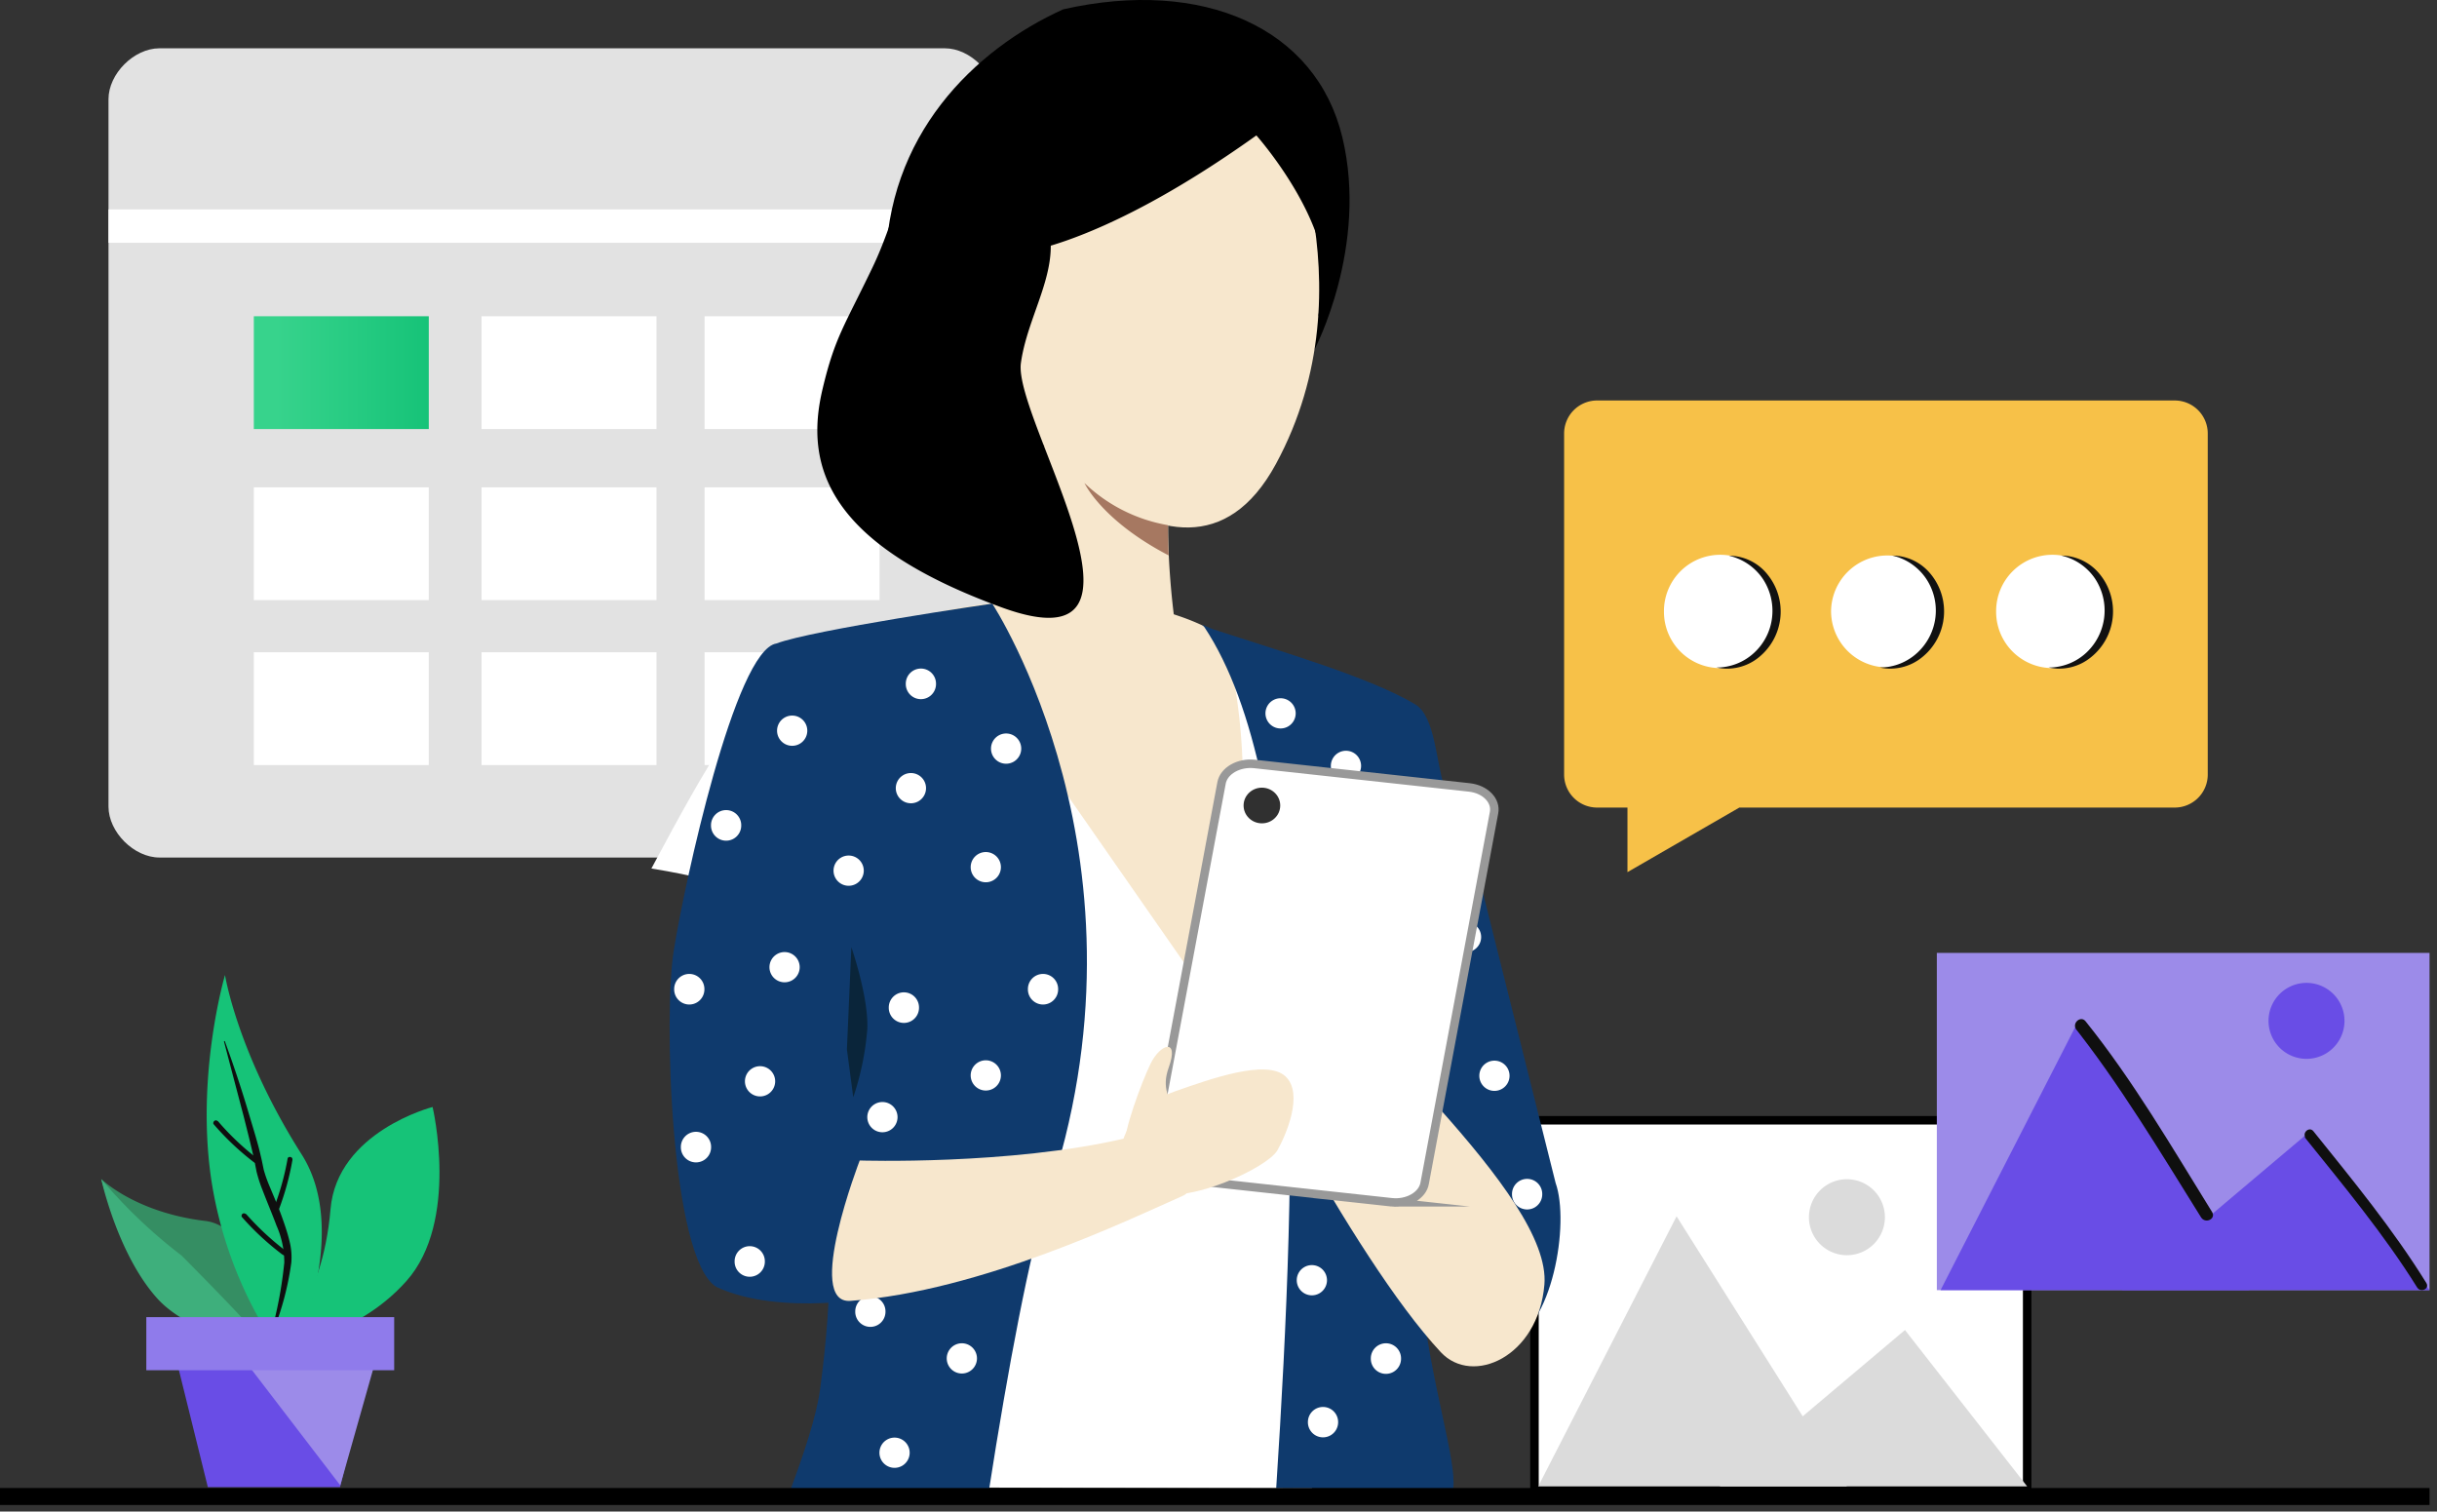 <svg xmlns="http://www.w3.org/2000/svg" width="287" height="178" viewBox="0 0 287 178"><rect x="0" y="0" width="287" height="178" fill="#333333" stroke="none"/><defs><linearGradient id="8b9ta" x1="29.89" x2="50.5" y1="43.89" y2="43.89" gradientUnits="userSpaceOnUse"><stop offset=".13" stop-color="#37d38c"/><stop offset="1" stop-color="#16c378"/></linearGradient><linearGradient id="8b9tb" x1="-287.06" x2="-269.14" y1="-80.28" y2="-80.28" gradientUnits="userSpaceOnUse"><stop offset=".13" stop-color="#37d38c"/><stop offset="1" stop-color="#16c378"/></linearGradient><linearGradient id="8b9tc" x1="20.03" x2="44.49" y1="166.14" y2="166.14" gradientUnits="userSpaceOnUse"><stop offset="0" stop-color="#694DE6"/><stop offset="1" stop-color="#694DE6"/></linearGradient><linearGradient id="8b9td" x1="27.49" x2="44.6" y1="166.7" y2="166.7" gradientUnits="userSpaceOnUse"><stop offset=".35" stop-color="#9C8BE9"/><stop offset=".94" stop-color="#9C8BE9"/></linearGradient><linearGradient id="8b9te" x1="184.28" x2="260.02" y1="74.92" y2="74.92" gradientUnits="userSpaceOnUse"><stop offset=".13" stop-color="#f7c148"/><stop offset=".78" stop-color="#f7c148"/></linearGradient></defs><g><g><g><g><g><path fill="#fff" d="M180.712 175.421v-43.496h58.023v43.496z"/><path fill="none" stroke="#000" stroke-miterlimit="20" d="M180.712 175.421v0-43.496 0h58.023v43.496z"/></g><g><path fill="#dbdbdb" d="M224.344 156.624l-21.83 18.418h36.221z"/></g><g><path fill="#dbdbdb" d="M197.447 143.234l-16.298 31.808h36.359z"/></g><g><path fill="#dbdbdb" d="M213.035 143.341a4.473 4.473 0 1 1 8.946 0 4.473 4.473 0 0 1-8.946 0z"/></g></g><g><g><path fill="#e2e2e2" d="M12.777 11.688c0-3 3-6 6-6h92.495c3 0 6 3 6 6v83.295c0 3-3 6-6 6H18.777c-3 0-6-3-6-6z"/></g><g><path fill="url(#8b9ta)" d="M29.892 50.525V37.242h20.605v13.283z"/></g><g><path fill="#fff" d="M56.71 50.525V37.242h20.606v13.283z"/></g><g><path fill="#fff" d="M82.975 50.525V37.242h20.606v13.283z"/></g><g><path fill="#fff" d="M12.777 28.588v-3.929h104.038v3.929z"/></g><g><path fill="#fff" d="M29.892 70.673V57.39h20.605v13.283z"/></g><g><path fill="#fff" d="M56.71 70.673V57.39h20.606v13.283z"/></g><g><path fill="#fff" d="M82.975 70.673V57.39h20.606v13.283z"/></g><g><path fill="#fff" d="M29.892 90.092V76.81h20.605v13.283z"/></g><g><path fill="#fff" d="M56.71 90.092V76.81h20.606v13.283z"/></g><g><path fill="#fff" d="M82.975 90.092V76.81h20.606v13.283z"/></g></g><g><path fill="#0f3a6d" d="M177.474 158.239l-.496-1.478c-5.397 1.876-11.854-3.384-13.487-8.071L153.3 119.352c-1.634-4.687 1.449-10.064 6.807-11.941 5.406-1.877 12.398-8.985 14.031-4.288l9.063 36.183c1.673 4.697-.33 17.056-5.727 18.933z"/></g><g><path fill="#fff" d="M154.506 175.295c.106-6.039.155-11.018.418-16.288.836-16.852 9.977-28.57 9.004-45.606 4.93.807 5.786.972 10.697 1.73-7.537-21.869-11.446-29.502-32.031-40.51-7.109-3.821-14.14-3.89-22.366-3.199-27.12 2.276-30.144 5.835-43.515 30.855 20.848 3.374 12.31 7.779 18.631 28.9 3.093 10.297 6.311 21.791 4.658 32.663-.574 4.035-2.703 7.098-5.222 11.27"/></g><g><path d="M154.807 41.161s6.379-12.106 3.277-25C154.982 3.265 141.67-2.618 125.217 1.097c-10.473 4.735-20.878 14.849-20.917 30.465 0 18.943-5.756 20.353-.69 27.83 5.066 7.478 25.448 14.285 23.338 16.026-2.11 1.74-35.163 11.503-34.404 18.826.758 7.322 34.034-21.393 34.034-21.393s18.058-36.388 28.229-31.691z"/></g><g><path fill="#F7E7CD" d="M110.66 72.035l31.243 44.867a70.548 70.548 0 0 0 2.383-41.717s-10.094-8.002-33.626-3.15z"/></g><g><path fill="#F7E7CD" d="M129.602 81.555c11.095-2.1 8.752-8.285 8.752-8.285s-.506-3.481-.71-7.886a71.753 71.753 0 0 1-.078-3.55 48.713 48.713 0 0 1 .302-5.455c.914-7.448-20.12-3.005-20.12-3.005s1.158 15.082-1.71 19.555c-2.87 4.474 2.46 10.697 13.564 8.626z"/></g><g><path fill="#0f3a6d" d="M116.455 175.567c2.266-14.586 4.862-28.2 6.807-34.18 13.614-39.869-6.408-70.305-6.408-70.305s-21.189 3.092-25.419 4.697c-4.862.758-10.852 28.355-12.077 36.095-1.225 7.303-.428 36.359 5.008 39.674 7.449 3.491 19.604 1.352 20.313.633 2.441-4.26-1.157-13.74 0-16.794.526.233-3.977-1.497-4.803-3.2-1.945-3.13-4.25-5.153-5.261-7.613l-5.834-11.406c.262.554 2.683 6.106 6.631 19.312l.205.66c2.703 9.2 2.46 19.186.972 30.408-.428 3.228-1.945 7.701-3.462 11.795"/></g><g><path fill="#F7E7CD" d="M150.169 11.026s11.62 22.365.087 43.622-34.19-9.247-35.658-12.836c-1.468-3.588-9.228-23.785 6.233-29.93 15.461-6.146 26.002-6.953 29.338-.856z"/></g><g><path d="M147.961 15.947s11.26 12.64 7.293 21.315a41.677 41.677 0 0 0-5.766-28.784c-9.005-14.11-30.232.652-35.007 4.97-5.922 5.338-10.113 32.089 3.958 16.53-.03.04 9.821.04 29.522-14.032z"/></g><g><path fill="#a67861" d="M127.716 56.885s2.013 4.405 9.909 8.518a72.447 72.447 0 0 1-.078-3.559 18.816 18.816 0 0 1-9.831-4.96z"/></g><g><path d="M120.831 11.92a12.534 12.534 0 0 0 1.342 11.913c4.113 6.223-1.03 12.281-1.945 18.923-.914 6.641 18.476 36.32-2.227 28.783-20.42-7.43-23.337-16.531-21.12-25.769 1.449-6.097 2.567-7.37 5.893-14.323 4.95-10.318 4.667-23.212 18.057-19.526z"/></g><g><g><path fill="#fff" d="M105.496 92.815a1.78 1.78 0 1 1 3.56 0 1.78 1.78 0 0 1-3.56 0z"/></g><g><path fill="#fff" d="M106.673 80.553a1.78 1.78 0 1 1 3.559 0 1.78 1.78 0 0 1-3.56 0z"/></g><g><path fill="#fff" d="M114.316 102.16a1.78 1.78 0 1 1 3.559 0 1.78 1.78 0 0 1-3.559 0z"/></g><g><path fill="#fff" d="M79.397 116.513a1.78 1.78 0 1 1 3.559 0 1.78 1.78 0 0 1-3.56 0z"/></g><g><path fill="#fff" d="M90.618 113.897a1.78 1.78 0 1 1 3.56 0 1.78 1.78 0 0 1-3.56 0z"/></g><g><path fill="#fff" d="M121.055 116.513a1.78 1.78 0 1 1 3.559 0 1.78 1.78 0 0 1-3.56 0z"/></g><g><path fill="#fff" d="M116.708 88.157a1.78 1.78 0 1 1 3.56 0 1.78 1.78 0 0 1-3.56 0z"/></g><g><path fill="#fff" d="M83.734 97.22a1.78 1.78 0 1 1 3.559 0 1.78 1.78 0 0 1-3.56 0z"/></g><g><path fill="#fff" d="M98.164 102.53a1.78 1.78 0 1 1 3.56 0 1.78 1.78 0 0 1-3.56 0z"/></g><g><path fill="#fff" d="M104.67 118.681a1.78 1.78 0 1 1 3.559 0 1.78 1.78 0 0 1-3.56 0z"/></g><g><path fill="#fff" d="M102.141 131.556a1.78 1.78 0 1 1 3.56 0 1.78 1.78 0 0 1-3.56 0z"/></g><g><path fill="#fff" d="M110.222 140.648a1.78 1.78 0 1 1 3.56 0 1.78 1.78 0 0 1-3.56 0z"/></g><g><path fill="#fff" d="M100.722 154.475a1.78 1.78 0 1 1 3.559 0 1.78 1.78 0 0 1-3.56 0z"/></g><g><path fill="#fff" d="M86.515 148.573a1.78 1.78 0 1 1 3.559 0 1.78 1.78 0 0 1-3.56 0z"/></g><g><path fill="#fff" d="M103.57 171.074a1.78 1.78 0 1 1 3.56 0 1.78 1.78 0 0 1-3.56 0z"/></g><g><path fill="#fff" d="M111.496 160.008a1.78 1.78 0 1 1 3.559 0 1.78 1.78 0 0 1-3.559 0z"/></g><g><path fill="#fff" d="M114.316 126.684a1.78 1.78 0 1 1 3.559 0 1.78 1.78 0 0 1-3.559 0z"/></g><g><path fill="#fff" d="M80.185 135.105a1.78 1.78 0 1 1 3.559 0 1.78 1.78 0 0 1-3.56 0z"/></g><g><path fill="#fff" d="M87.73 127.336a1.78 1.78 0 1 1 3.56 0 1.78 1.78 0 0 1-3.56 0z"/></g><g><path fill="#fff" d="M91.513 86.047a1.78 1.78 0 1 1 3.56 0 1.78 1.78 0 0 1-3.56 0z"/></g></g><g><g><path fill="#0f3a6d" d="M161.244 174.575c-.885-11.669-1.643-24.174-2.013-33.062 1.663-8.236 1.284-13.944 2.247-16.53-.973 10.005.641 11.62 4.667 24.008"/></g><g><path fill="#0f3a6d" d="M171.143 175.295c.885-6.74-12.64-36.427 4.862-57.003-3.607-10.288-4.171-20.712-5.95-25.807-.905-2.587-1.031-8.14-3.385-9.54-5.319-3.18-15.655-6.175-23.833-8.849l-.36-.155-.914-.38.292.312c12.145 18.359 10.968 62.71 8.44 101.383"/></g><g><g><path fill="#fff" d="M170.871 110.348a1.78 1.78 0 1 1 3.56 0 1.78 1.78 0 0 1-3.56 0z"/></g><g><path fill="#fff" d="M149.03 84.005a1.78 1.78 0 1 1 3.56 0 1.78 1.78 0 0 1-3.56 0z"/></g><g><path fill="#fff" d="M153.485 99.787a1.78 1.78 0 1 1 3.559 0 1.78 1.78 0 0 1-3.56 0z"/></g><g><path fill="#fff" d="M164.366 101.168a1.78 1.78 0 1 1 3.559 0 1.78 1.78 0 0 1-3.56 0z"/></g><g><path fill="#fff" d="M169.092 136.175a1.78 1.78 0 1 1 3.559 0 1.78 1.78 0 0 1-3.56 0z"/></g><g><path fill="#fff" d="M178.067 140.648a1.78 1.78 0 1 1 3.559 0 1.78 1.78 0 0 1-3.56 0z"/></g><g><path fill="#fff" d="M152.716 150.76a1.78 1.78 0 1 1 3.56 0 1.78 1.78 0 0 1-3.56 0z"/></g><g><path fill="#fff" d="M161.439 160.008a1.78 1.78 0 1 1 3.559 0 1.78 1.78 0 0 1-3.56 0z"/></g><g><path fill="#fff" d="M154.03 167.525a1.78 1.78 0 1 1 3.558 0 1.78 1.78 0 0 1-3.559 0z"/></g><g><path fill="#fff" d="M174.216 126.684a1.78 1.78 0 1 1 3.56 0 1.78 1.78 0 0 1-3.56 0z"/></g><g><path fill="#fff" d="M156.732 90.19a1.78 1.78 0 1 1 3.56 0 1.78 1.78 0 0 1-3.56 0z"/></g></g></g><g><path fill="#0a253a" d="M100.488 129.222l-.748-5.65.525-12.028s2.032 5.834 1.876 9.636a33.497 33.497 0 0 1-1.653 8.042z"/></g><g><path fill="#F7E7CD" d="M169.685 159.24c3.734 3.997 11.474.555 12.194-7.944.914-10.57-23.581-30.845-31.4-42.397-1.691-2.51-10.316.204-9.082 3.034 2.752 6.3 17.776 36.056 28.288 47.307z"/></g><g><path fill="#F7E7CD" d="M100.158 153.192c-5.455.408 1.089-16.531 1.089-16.531s17.698.574 31.282-2.616c2.917-.69 9.598 5.523 6.807 6.758-6.31 2.791-23.805 11.26-39.178 12.389z"/></g><g><g><path fill="#fff" d="M163.89 141.581l-25.283-2.761c-1.887-.205-3.2-1.556-2.918-2.986l8.169-43.631c.262-1.44 2.022-2.441 3.89-2.237l25.282 2.762c1.886.204 3.2 1.546 2.917 2.985l-8.168 43.622c-.243 1.44-2.003 2.45-3.89 2.246z"/><path fill="none" stroke="#999" stroke-miterlimit="20" d="M163.89 141.581v0l-25.283-2.761c-1.887-.205-3.2-1.556-2.918-2.986l8.169-43.631c.262-1.44 2.022-2.441 3.89-2.237l25.282 2.762c1.886.204 3.2 1.546 2.917 2.985l-8.168 43.622c-.243 1.44-2.003 2.45-3.89 2.246z"/></g><g><path fill="#303030" d="M146.454 94.857c0-1.16.967-2.1 2.159-2.1 1.192 0 2.158.94 2.158 2.1 0 1.16-.966 2.1-2.158 2.1s-2.159-.94-2.159-2.1z"/></g></g><g><path fill="#F7E7CD" d="M132.47 135.076c-.271-1.624 1.994-7.682 3.025-9.802 1.147-2.373 3.413-3.082 2.149.418-.914 2.528.185 3.686.545 4.998.36 1.313-4.97 9.034-5.718 4.386z"/></g><g><path fill="#F7E7CD" d="M132.082 135.056c.243-1.944 2.14-5.085 6.34-6.554 4.2-1.468 10.745-3.811 12.962-1.75 2.217 2.062 0 7.06-.972 8.752-1.333 2.12-10.347 6.136-13.789 4.94-3.442-1.196-4.95-2.616-4.541-5.388z"/></g><g><path fill="none" stroke="#000" stroke-miterlimit="20" stroke-width="2" d="M0 176.228h286.12"/></g><g><g><g><path fill="url(#8b9tb)" d="M47.862 150.858c-6.272 7.05-15.559 7.828-15.559 7.828s5.66-4.862 6.622-16.288c.769-9.14 12.02-12.038 12.02-12.038s3.189 13.458-3.083 20.498z"/></g><g><path fill="#358e63" d="M19.71 153.328c-5.532-5.358-7.779-14.48-7.779-14.48s3.987 3.94 12.233 4.93c6.632.798 7.78 14.48 7.78 14.48a17.503 17.503 0 0 1-12.233-4.93z"/></g><g><path fill="#3eaf7c" d="M18.524 152.91c-4.687-5.203-6.602-14.061-6.602-14.061a60.533 60.533 0 0 0 9.47 9.014c9.58 9.646 9.725 10.376 9.725 10.376-3.89.02-9.812-2.237-12.593-5.33z"/></g><g><path fill="#16c378" d="M24.99 139.598c-2.08-12.642 1.508-24.777 1.508-24.777s1.459 9.208 9.024 21.12c6.107 9.588-1.498 24.777-1.498 24.777a48.669 48.669 0 0 1-9.033-21.12z"/></g><g><path fill="#0f0f0f" d="M26.469 122.59c1.04 2.84 1.993 5.699 2.849 8.596.428 1.45.895 2.918 1.254 4.357l.263 1.118.224 1.089c.194.69.434 1.365.72 2.023l.865 2.07c.282.701.544 1.41.797 2.14.253.73.486 1.468.671 2.246.2.807.267 1.642.194 2.47a34.444 34.444 0 0 1-2.44 8.83h-.097a49.282 49.282 0 0 0 1.711-8.84c.006-1.5-.305-2.985-.914-4.356-.525-1.41-1.118-2.79-1.653-4.2a16.454 16.454 0 0 1-.7-2.16c-.146-.748-.282-1.477-.457-2.207-.34-1.468-.71-2.917-1.08-4.385l-2.304-8.752z"/></g><g><path fill="#0f0f0f" d="M33.879 136.398a30.95 30.95 0 0 1-1.741 6.156c-.088.214.438.554.525.34a31.936 31.936 0 0 0 1.77-6.253c.087-.486-.506-.476-.545-.243z"/></g><g><path fill="#0f0f0f" d="M33.723 147.357a32.325 32.325 0 0 1-4.697-4.346c-.466-.36-.68.136-.535.31a31.778 31.778 0 0 0 4.765 4.416c.73.428.662-.234.477-.37z"/></g><g><path fill="#0f0f0f" d="M30.349 136.466a30.756 30.756 0 0 1-4.648-4.395c-.399-.37-.69.127-.545.311a31.711 31.711 0 0 0 4.716 4.464c.516.408.662-.234.477-.37z"/></g></g><g><g><path fill="url(#8b9tc)" d="M32.255 157.15H20.032l4.443 17.97H40.044l4.444-17.97z"/></g><g><path fill="url(#8b9td)" d="M27.49 158.491l17.114.419-4.531 16.005z"/></g><g><path fill="#8F7BEB" d="M17.231 161.36v-6.253h29.192v6.253z"/></g></g></g><g><g><path fill="url(#8b9te)" d="M256.16 47.16h-68.068a3.89 3.89 0 0 0-3.89 3.89v40.16a3.89 3.89 0 0 0 3.89 3.89h3.57v7.605l13.175-7.605h51.275a3.89 3.89 0 0 0 3.89-3.89V51.022a3.89 3.89 0 0 0-3.841-3.86z"/></g><g><g><path fill="#fff" d="M195.96 72.045a6.632 6.632 0 1 1 13.263 0 6.632 6.632 0 0 1-13.264 0z"/></g><g><path fill="#fff" d="M215.64 72.045a6.632 6.632 0 1 1 13.264 0 6.632 6.632 0 0 1-13.263 0z"/></g><g><path fill="#fff" d="M235.08 72.045a6.632 6.632 0 1 1 13.263 0 6.632 6.632 0 0 1-13.264 0z"/></g></g><g><path fill="#111" d="M221.368 78.608c1.669 0 3.273-.64 4.483-1.789a6.748 6.748 0 0 0 .972-8.693 6.554 6.554 0 0 0-3.977-2.704 5.893 5.893 0 0 1 4.59 2.256 6.924 6.924 0 0 1-1.08 9.725 5.932 5.932 0 0 1-4.988 1.205z"/></g><g><path fill="#111" d="M241.264 78.608c1.668 0 3.273-.64 4.482-1.789a6.807 6.807 0 0 0 .973-8.693 6.554 6.554 0 0 0-3.977-2.704 5.903 5.903 0 0 1 4.59 2.256 6.914 6.914 0 0 1-1.09 9.725 5.903 5.903 0 0 1-4.978 1.205z"/></g><g><path fill="#111" d="M202.144 78.608a6.496 6.496 0 0 0 4.473-1.77 6.67 6.67 0 0 0 2.08-4.161 6.807 6.807 0 0 0-1.108-4.532 6.583 6.583 0 0 0-3.987-2.703 5.835 5.835 0 0 1 4.59 2.256 6.924 6.924 0 0 1-1.08 9.724 5.912 5.912 0 0 1-4.968 1.186z"/></g></g><g><g><path fill="#9C8BE9" d="M228.097 151.928v-39.713h58.024v39.713z"/></g><g><path fill="#694DE6" d="M271.729 133.5l-21.83 18.428h36.222z"/></g><g><path fill="#694DE6" d="M244.823 120.11l-16.288 31.818h36.358z"/></g><g><path fill="#694DE6" d="M267.159 120.218a4.473 4.473 0 1 1 8.946 0 4.473 4.473 0 0 1-8.946 0z"/></g></g><g><path fill="#0f0f0f" d="M243.88 120.431c5.532 6.885 10.647 15.413 15.324 22.91.506.827 1.81.205 1.303-.622-4.735-7.633-9.267-15.442-14.887-22.443-.574-.74-1.673.224-1.09.972z"/></g><g><path fill="#0f0f0f" d="M271.301 133.783c4.61 5.737 9.462 11.571 13.351 17.814.428.69 1.517.175 1.09-.515-3.939-6.35-8.606-12.029-13.293-17.863-.477-.613-1.39.184-.905.787z"/></g></g></g></g></svg>